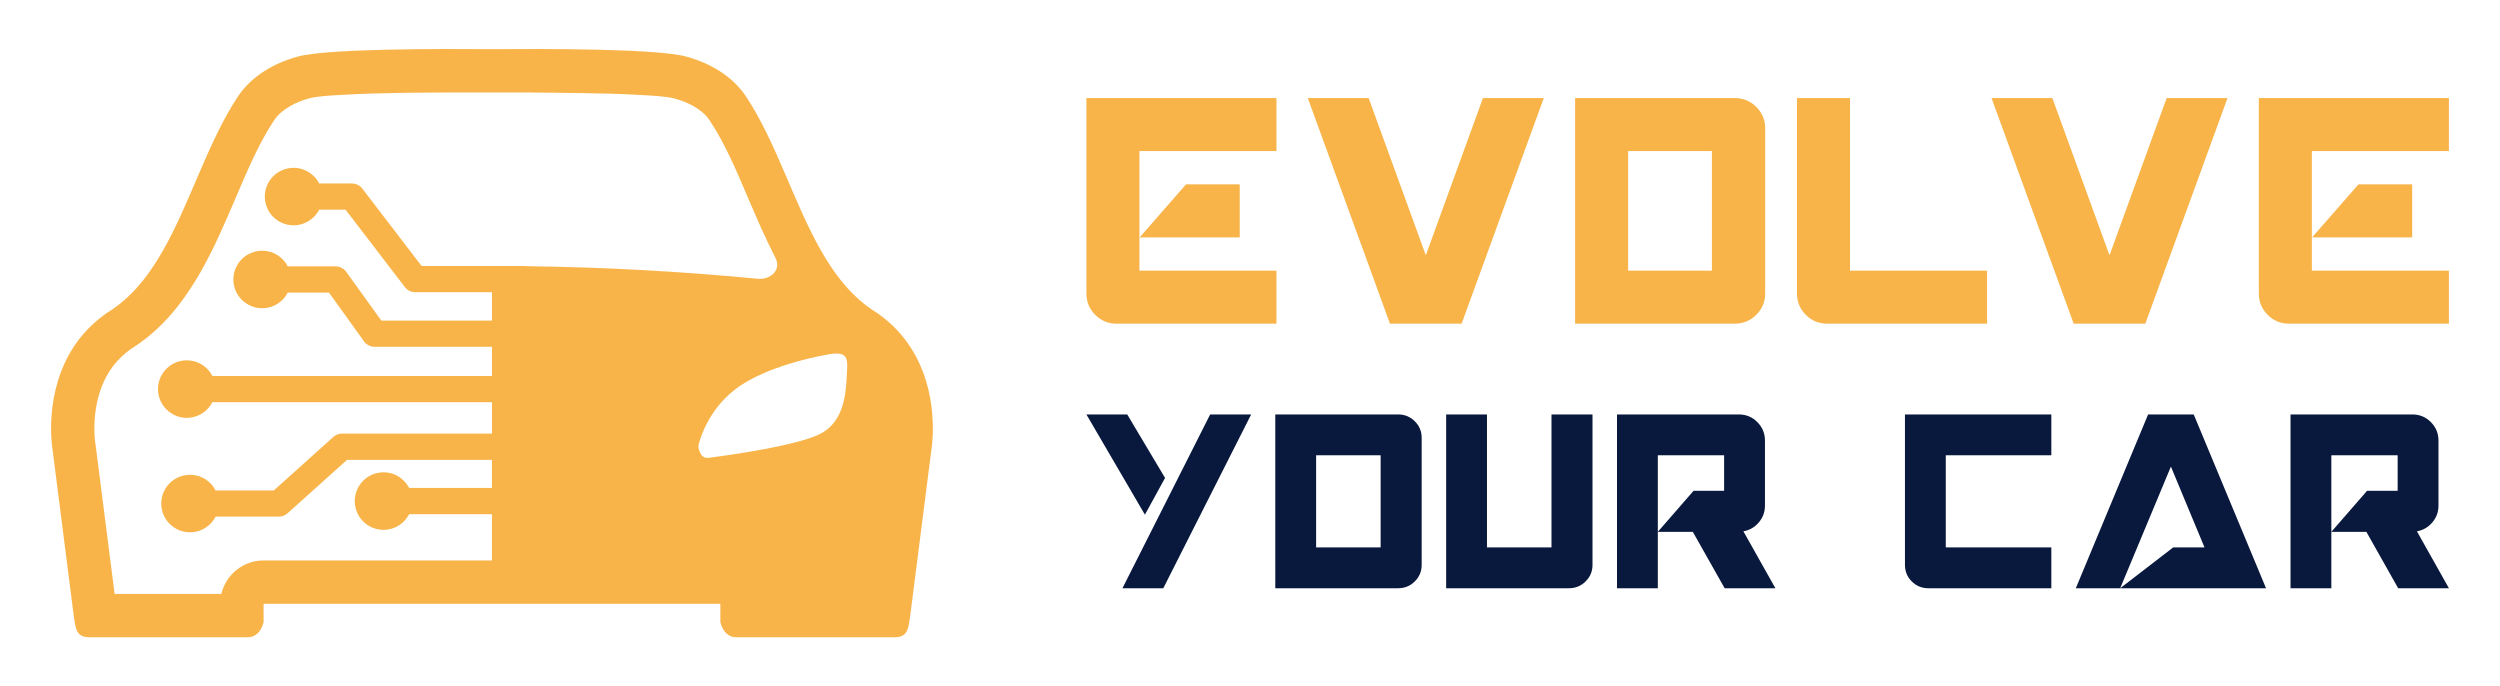 <?xml version="1.0" encoding="utf-8"?>
<!-- Generator: Adobe Illustrator 16.0.0, SVG Export Plug-In . SVG Version: 6.00 Build 0)  -->
<!DOCTYPE svg PUBLIC "-//W3C//DTD SVG 1.1//EN" "http://www.w3.org/Graphics/SVG/1.1/DTD/svg11.dtd">
<svg version="1.1" id="Calque_1" xmlns="http://www.w3.org/2000/svg" xmlns:xlink="http://www.w3.org/1999/xlink" x="0px" y="0px"
	 width="255px" height="70px" viewBox="0 0 255 70" enable-background="new 0 0 255 70" xml:space="preserve">
<g>
	<path fill-rule="evenodd" clip-rule="evenodd" fill="#F8B449" d="M76.077,9.815c3.079,4.621,4.872,10.866,7.699,15.803
		c0.597,1.04,1.24,2.025,1.952,2.921c0.985,1.248,2.107,2.333,3.414,3.175c0.08,0.048,0.156,0.099,0.234,0.147
		c1.215,0.827,2.182,1.776,2.947,2.775c0.801,1.051,1.383,2.161,1.805,3.257c0.954,2.494,1.069,4.923,1.014,6.435
		c-0.034,0.96-0.139,1.548-0.139,1.548l-0.176,1.381l-0.4,3.138l-0.375,2.933l-1.246,9.764c-0.176,1.06-0.243,1.873-1.488,1.909
		c0,0-14.891,0-16.219,0s-1.621-1.548-1.621-1.548v-1.867H50.182H26.886v1.867c0,0-0.294,1.548-1.622,1.548
		c-1.327,0-16.218,0-16.218,0c-1.245-0.036-1.311-0.85-1.489-1.909l-1.244-9.764l-0.377-2.933l-0.398-3.138l-0.178-1.381
		c0,0-0.104-0.588-0.139-1.548c-0.056-1.512,0.061-3.94,1.016-6.435c0.42-1.096,1.002-2.206,1.805-3.257
		c0.766-0.999,1.73-1.948,2.945-2.775c0.079-0.049,0.156-0.1,0.234-0.147c1.309-0.842,2.43-1.927,3.418-3.175
		c0.709-0.896,1.353-1.881,1.949-2.921c2.827-4.937,4.621-11.182,7.699-15.803c1.076-1.615,3.039-3.205,6.061-4.039
		c3.045-0.842,14.846-0.794,19.834-0.763c4.988-0.031,16.789-0.079,19.834,0.763C73.038,6.61,75.001,8.2,76.077,9.815L76.077,9.815z
		 M76.32,20.234c-1.139-2.66-2.33-5.547-3.938-7.959c-0.769-1.152-2.257-1.864-3.548-2.22c-0.882-0.243-2.454-0.305-3.378-0.358
		c-2.054-0.125-4.121-0.173-6.178-0.203c-1.824-0.029-3.648-0.037-5.473-0.04h3.965c-2.531-0.026-5.059-0.021-7.59-0.021
		c-3.033,0-6.063-0.008-9.098,0.04c-2.056,0.031-4.123,0.079-6.177,0.203c-0.927,0.055-2.499,0.116-3.384,0.361
		c-1.294,0.356-2.785,1.07-3.557,2.227c-1.607,2.415-2.802,5.302-3.943,7.965c-1.102,2.57-2.208,5.154-3.601,7.586
		c-0.692,1.206-1.454,2.376-2.319,3.469c-1.276,1.613-2.759,3.033-4.49,4.146c-0.07,0.046-0.139,0.091-0.209,0.133
		c-0.707,0.491-1.328,1.076-1.854,1.76c-0.5,0.655-0.893,1.382-1.186,2.152c-0.563,1.466-0.783,3.123-0.727,4.691
		c0.012,0.313,0.031,0.658,0.08,0.969c0.011,0.063,0.02,0.116,0.027,0.181l1.949,15.264c3.627,0,7.256,0,10.886,0
		c0.458-1.954,2.215-3.415,4.305-3.415h23.296v-4.717h-8.445c-0.144,0.271-0.322,0.52-0.542,0.739
		c-0.53,0.531-1.263,0.859-2.073,0.859c-0.808,0-1.545-0.328-2.076-0.859c-0.531-0.535-0.858-1.268-0.858-2.075
		c0-0.811,0.327-1.542,0.858-2.073c0.531-0.536,1.269-0.864,2.076-0.864c0.811,0,1.543,0.328,2.073,0.864
		c0.22,0.218,0.398,0.463,0.542,0.734h8.445v-2.867H35.396l-6.068,5.449c-0.254,0.229-0.572,0.341-0.889,0.341l0,0H21.99
		c-0.138,0.28-0.322,0.526-0.537,0.738c-0.529,0.531-1.262,0.861-2.078,0.861c-0.808,0-1.539-0.33-2.07-0.861
		s-0.858-1.263-0.858-2.071c0-0.813,0.327-1.545,0.858-2.078c0.531-0.528,1.263-0.856,2.07-0.856c0.816,0,1.549,0.328,2.078,0.856
		c0.215,0.217,0.399,0.469,0.537,0.74h5.938l6.016-5.406c0.24-0.237,0.576-0.391,0.949-0.391h15.289v-3.202H21.66
		c-0.141,0.271-0.322,0.517-0.539,0.734c-0.528,0.527-1.263,0.864-2.07,0.864c-0.814,0-1.545-0.337-2.076-0.864
		c-0.531-0.531-0.859-1.263-0.859-2.073c0-0.808,0.328-1.548,0.859-2.076c0.531-0.53,1.262-0.858,2.076-0.858
		c0.808,0,1.542,0.328,2.07,0.858c0.217,0.215,0.398,0.466,0.539,0.74h28.521v-2.975H38.215c-0.486,0-0.916-0.263-1.15-0.652
		l-3.51-4.881h-4.207c-0.138,0.271-0.321,0.525-0.535,0.74c-0.531,0.528-1.264,0.858-2.08,0.858c-0.751,0-1.442-0.291-1.969-0.771
		c-0.037-0.028-0.07-0.057-0.102-0.088c-0.53-0.531-0.858-1.262-0.858-2.079c0-0.757,0.292-1.451,0.771-1.977
		c0.025-0.031,0.056-0.063,0.087-0.093c0.531-0.532,1.263-0.859,2.07-0.859c0.816,0,1.549,0.327,2.08,0.859
		c0.214,0.211,0.397,0.46,0.535,0.736h4.881c0.419,0,0.822,0.198,1.088,0.557l3.582,4.977h11.283v-2.9H42.35
		c-0.466,0-0.873-0.237-1.113-0.599l-5.99-7.818h-2.686c-0.145,0.271-0.322,0.525-0.543,0.74l0,0
		c-0.537,0.527-1.268,0.858-2.07,0.858c-0.809,0-1.548-0.331-2.079-0.858c-0.528-0.531-0.858-1.263-0.858-2.076
		c0-0.811,0.33-1.542,0.858-2.073c0.531-0.528,1.271-0.859,2.079-0.859l0,0c0.809,0,1.539,0.331,2.07,0.859
		c0.221,0.214,0.398,0.46,0.543,0.739h3.341c0.397,0,0.796,0.182,1.056,0.523l6.048,7.894h7.177V27.13h0.207h0.282l0.194,0.003
		h0.107h0.345h0.006c0.138,0,0.274,0,0.412,0.002h0.04h1.818c0.076,0,0.152,0.006,0.227,0.018
		c7.838,0.102,15.673,0.528,23.485,1.281c0.621,0.061,1.231-0.154,1.606-0.547c0.373-0.39,0.509-0.957,0.176-1.604
		C78.065,24.303,77.182,22.243,76.32,20.234L76.32,20.234z M86.355,38.603c-0.105,2.13-0.512,4.714-2.963,5.782
		c-2.525,1.098-8.324,1.952-11.117,2.313c-0.958,0.124-1.045-1.21-1.045-1.21s0.773-3.906,4.459-6.265
		c2.528-1.618,6.184-2.612,8.807-3.078C86.725,35.753,86.445,36.735,86.355,38.603L86.355,38.603z"/>
	<g>
		<g>
			<path fill="#F8B449" d="M130.199,10v5.409h-13.979v12.198h13.979v5.409h-16.297c-0.857,0-1.588-0.3-2.189-0.901
				c-0.601-0.602-0.9-1.33-0.9-2.189V10H130.199z M126.454,24.213h-10.21l4.73-5.409h5.479V24.213z"/>
			<path fill="#F8B449" d="M151.262,10h6.205l-8.383,23.017h-7.307L133.395,10h6.206l5.831,16.039L151.262,10z"/>
			<path fill="#F8B449" d="M180.049,13.091v16.835c0,0.859-0.303,1.588-0.912,2.189s-1.344,0.901-2.201,0.901H160.66V10h16.275
				c0.857,0,1.592,0.3,2.201,0.9C179.746,11.502,180.049,12.231,180.049,13.091z M174.615,27.607V15.409h-8.545v12.198H174.615z"/>
			<path fill="#F8B449" d="M188.701,27.607h13.979v5.409h-16.299c-0.857,0-1.588-0.3-2.188-0.901
				c-0.602-0.602-0.902-1.33-0.902-2.189V10h5.41V27.607z"/>
			<path fill="#F8B449" d="M221,10h6.207l-8.385,23.017h-7.305L203.135,10h6.205l5.83,16.039L221,10z"/>
			<path fill="#F8B449" d="M249.789,10v5.409h-13.979v12.198h13.979v5.409H233.49c-0.857,0-1.588-0.3-2.188-0.901
				c-0.602-0.602-0.902-1.33-0.902-2.189V10H249.789z M246.043,24.213h-10.211l4.732-5.409h5.479V24.213z"/>
		</g>
		<g>
			<path fill="#09183D" d="M118.836,48.748l-2.055,3.75l-5.969-10.225h4.165L118.836,48.748z M123.436,42.273h4.183l-5.536,10.946
				L118.656,60h-4.166L123.436,42.273z"/>
			<path fill="#09183D" d="M145.01,44.654v12.965c0,0.661-0.234,1.224-0.703,1.686c-0.469,0.464-1.035,0.695-1.695,0.695h-12.533
				V42.273h12.533c0.66,0,1.227,0.231,1.695,0.694C144.775,43.432,145.01,43.992,145.01,44.654z M140.825,55.834v-9.396h-6.581
				v9.396H140.825z"/>
			<path fill="#09183D" d="M158.252,55.834V42.273h4.184v15.346c0,0.661-0.234,1.224-0.703,1.686
				c-0.469,0.464-1.033,0.695-1.695,0.695h-12.531V42.273h4.164v13.561H158.252z"/>
			<path fill="#09183D" d="M177.826,54.193L181.09,60h-5.176l-3.246-5.752h-3.57l3.645-4.185h3.117v-3.625h-6.762V60h-4.164V42.273
				h12.424c0.746,0,1.377,0.261,1.893,0.785c0.518,0.522,0.775,1.151,0.775,1.884v6.637c0,0.648-0.211,1.22-0.631,1.712
				C178.975,53.784,178.451,54.085,177.826,54.193z"/>
			<path fill="#09183D" d="M209.236,46.438h-10.766v9.396h10.766V60h-12.549c-0.662,0-1.225-0.231-1.688-0.695
				c-0.463-0.462-0.693-1.024-0.693-1.686V42.273h14.93V46.438z"/>
			<path fill="#09183D" d="M216.258,60l5.41-4.166h3.191l-3.426-8.241L216.258,60h-4.525l7.375-17.727h4.652L231.135,60H216.258z"/>
			<path fill="#09183D" d="M246.525,54.193L249.789,60h-5.176l-3.244-5.752h-3.572l3.643-4.185h3.121v-3.625h-6.764V60h-4.164
				V42.273h12.424c0.744,0,1.377,0.261,1.893,0.785c0.518,0.522,0.775,1.151,0.775,1.884v6.637c0,0.648-0.211,1.22-0.631,1.712
				C247.672,53.784,247.15,54.085,246.525,54.193z"/>
		</g>
	</g>
</g>
</svg>
